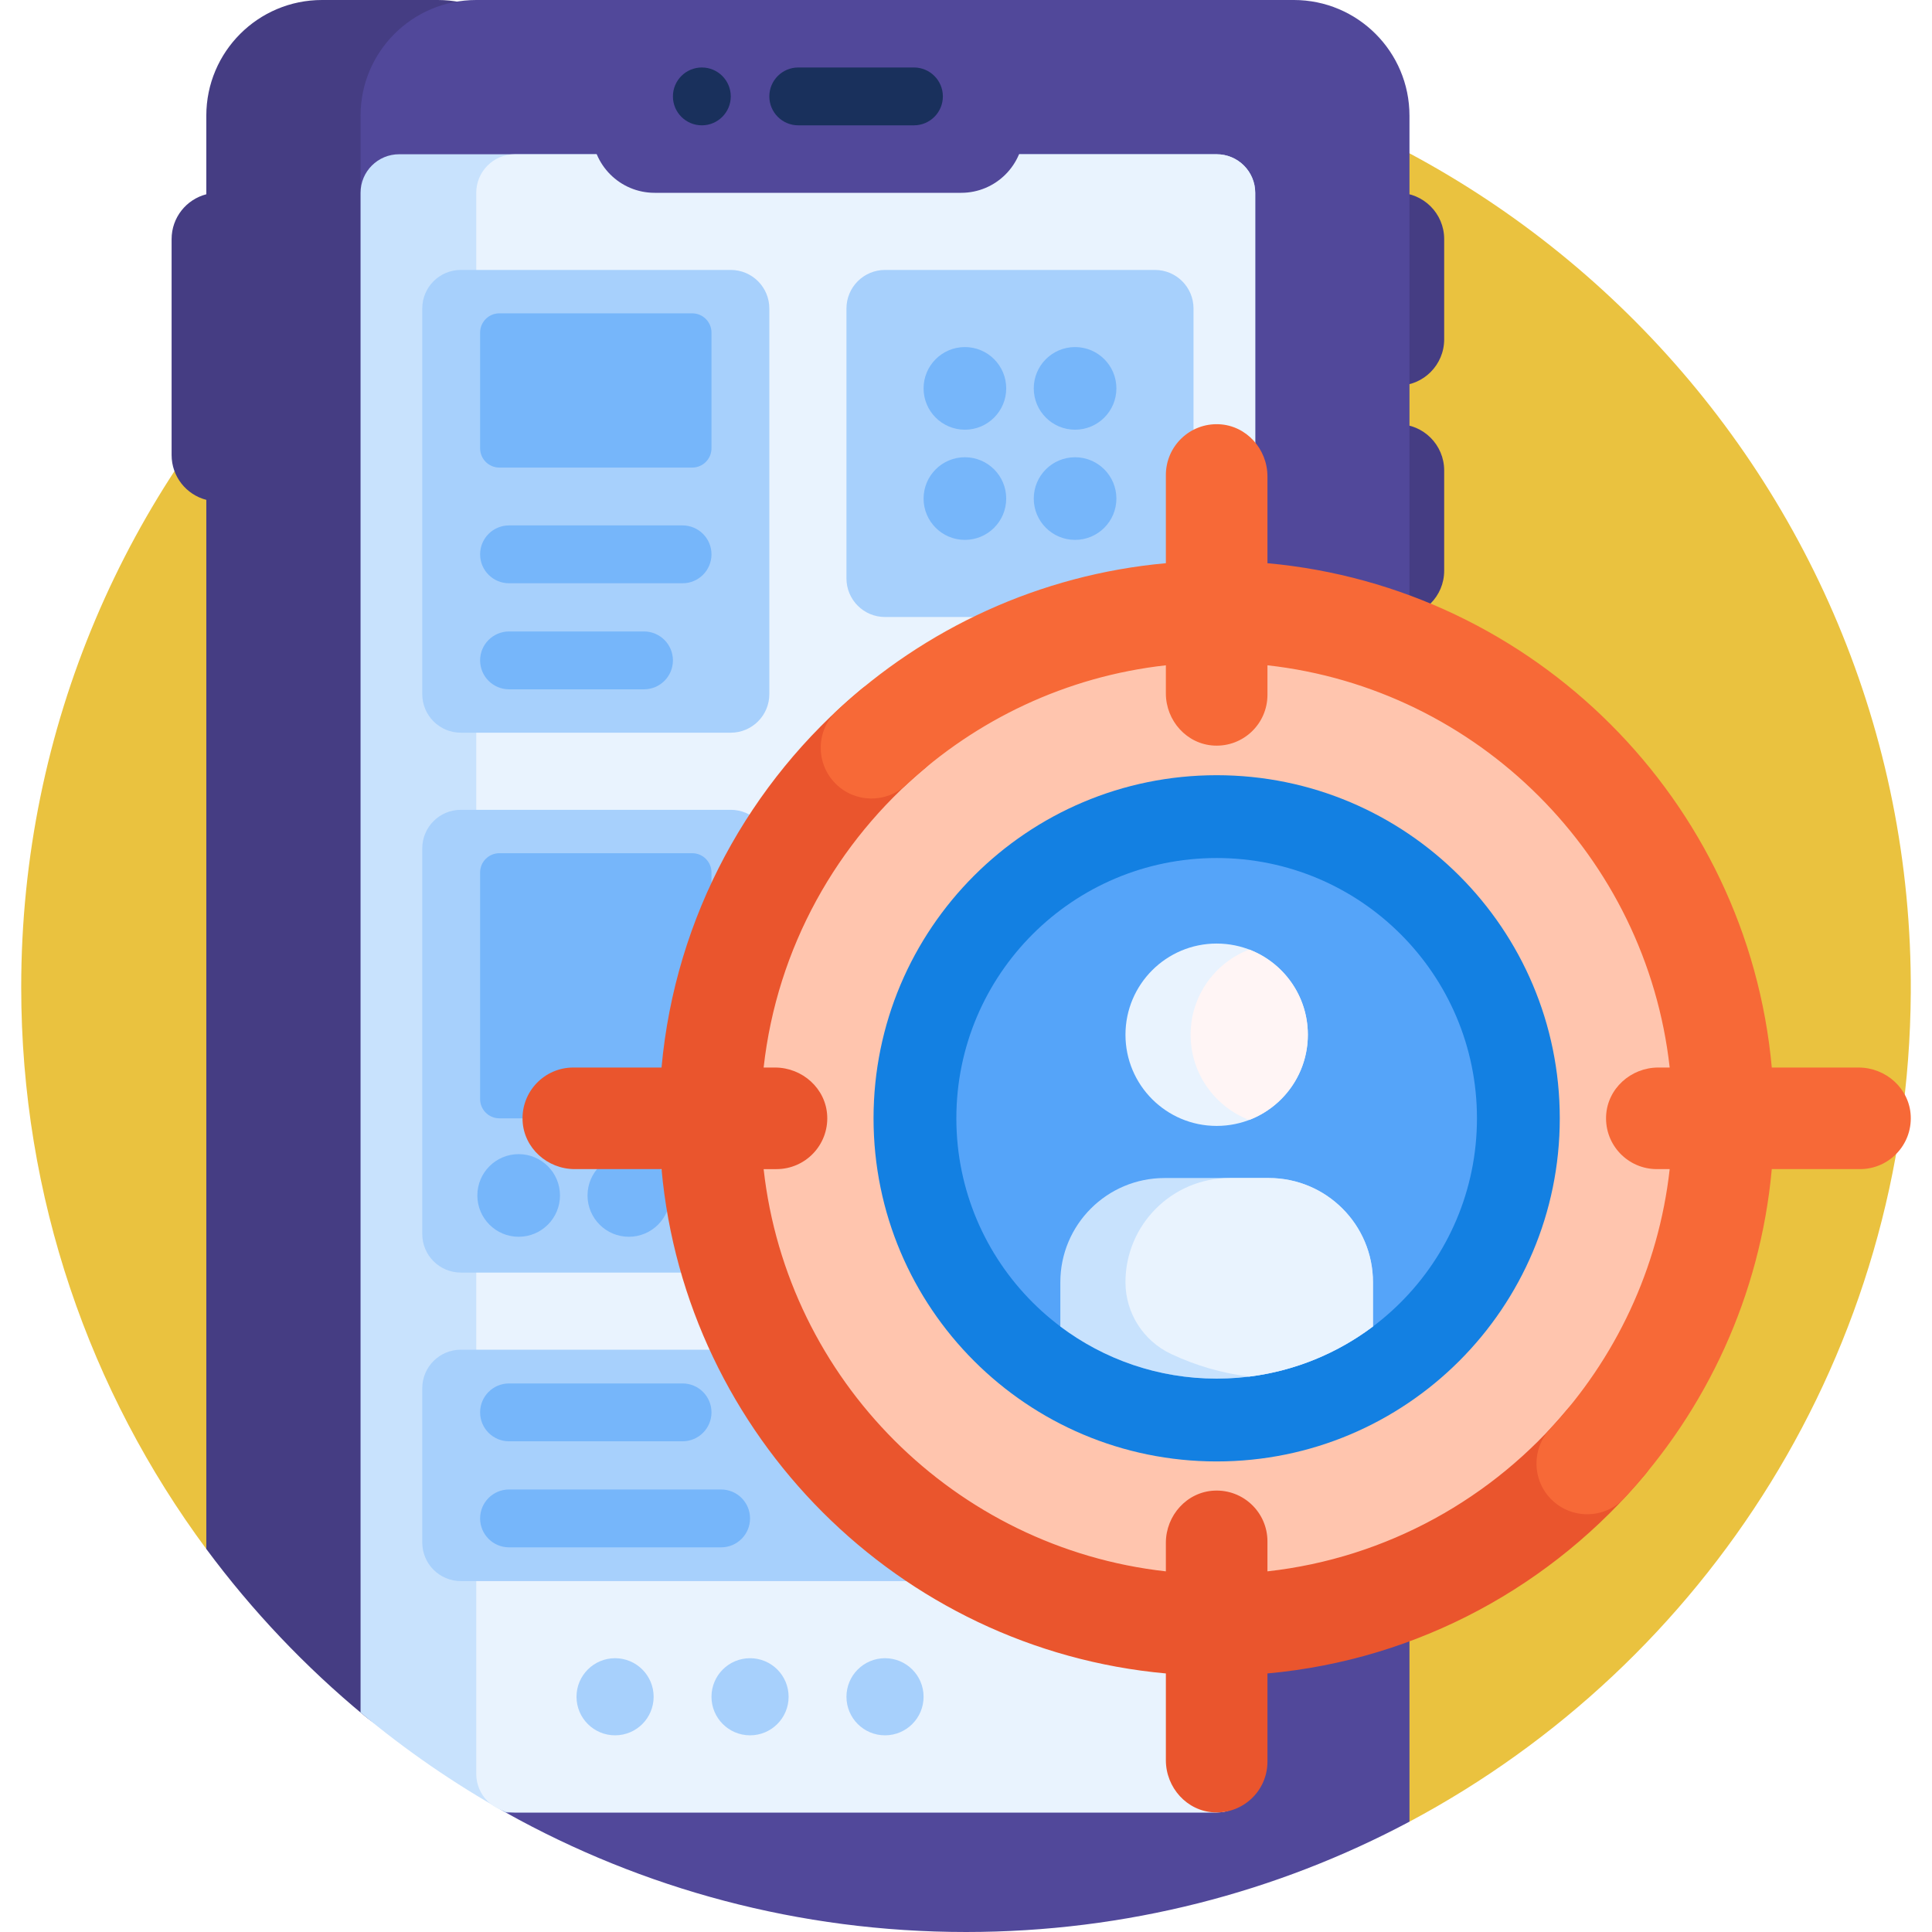 <svg xmlns="http://www.w3.org/2000/svg" id="Capa_1" height="512" viewBox="0 0 501 501" width="512"><g><path d="m495.496 257.397c-.52 93.159-53.034 174.003-129.996 214.99-28.249-44.059-76.986-70.705-129.323-70.705h-182.677c-30.162-40.718-48-91.117-48-145.682 0-135.309 109.69-245 244.999-245 135.522 0 245.754 110.878 244.997 246.397z" fill="#eac23f"></path><path d="m374.5 122v26c0 6.627-5.373 12-12 12h-6c-6.627 0-12-5.373-12-12v-26c0-6.627 5.373-12 12-12h6c6.627 0 12 5.373 12 12zm-12-72h-6c-6.627 0-12 5.373-12 12v26c0 6.627 5.373 12 12 12h6c6.627 0 12-5.373 12-12v-26c0-6.627-5.373-12-12-12zm-249-50h-30c-16.569 0-30 13.432-30 30v20.378c-5.176 1.332-9 6.03-9 11.622v56c0 5.591 3.824 10.29 9 11.622v272.061c11.873 16.029 25.656 30.558 41.013 43.251 19.502 16.12 48.987 2.076 48.987-23.225v-391.709c0-16.568-13.431-30-30-30z" fill="#453d83"></path><path d="m365.5 30v442.388c-34.292 18.262-73.437 28.612-115 28.612-43.311 0-83.996-11.238-119.3-30.958-23.421-13.082-37.7-38.047-37.7-64.874v-375.168c0-16.569 13.431-30 30-30h212c16.569 0 30 13.431 30 30z" fill="#51489a"></path><path d="m325.5 50v410c0 5.523-4.477 10-10 10h-184.376c-13.363-7.47-25.954-16.156-37.624-25.907v-394.093c0-5.523 4.477-10 10-10h212c5.523 0 10 4.477 10 10z" fill="#c8e2fd"></path><path d="m315.5 470h-182c-5.523 0-10-4.477-10-10v-410c0-5.523 4.477-10 10-10h182c5.523 0 10 4.477 10 10v410c0 5.523-4.477 10-10 10z" fill="#e9f3fe"></path><path d="m249.25 50h-79.5c-8.975 0-16.25-7.275-16.25-16.25 0-8.975 7.275-16.25 16.25-16.25h79.5c8.975 0 16.25 7.275 16.25 16.25 0 8.975-7.275 16.25-16.25 16.25z" fill="#51489a"></path><path d="m189.5 25c0 4.142-3.358 7.5-7.5 7.5s-7.5-3.358-7.5-7.5 3.358-7.5 7.5-7.5 7.5 3.358 7.5 7.5zm47.5-7.5h-30c-4.142 0-7.5 3.358-7.5 7.5s3.358 7.5 7.5 7.5h30c4.142 0 7.5-3.358 7.5-7.5s-3.358-7.5-7.5-7.5z" fill="#19305c"></path><path d="m159.5 450c-5.523 0-10-4.477-10-10 0-5.523 4.477-10 10-10 5.523 0 10 4.477 10 10 0 5.523-4.477 10-10 10zm45-10c0-5.523-4.477-10-10-10-5.523 0-10 4.477-10 10 0 5.523 4.477 10 10 10 5.523 0 10-4.477 10-10zm35 0c0-5.523-4.477-10-10-10-5.523 0-10 4.477-10 10 0 5.523 4.477 10 10 10 5.523 0 10-4.477 10-10zm-40-260v-100c0-5.523-4.477-10-10-10h-70c-5.523 0-10 4.477-10 10v100c0 5.523 4.477 10 10 10h70c5.523 0 10-4.477 10-10zm0 140v-100c0-5.523-4.477-10-10-10h-70c-5.523 0-10 4.477-10 10v100c0 5.523 4.477 10 10 10h70c5.523 0 10-4.477 10-10zm80 80v-40c0-5.523-4.477-10-10-10h-150c-5.523 0-10 4.477-10 10v40c0 5.523 4.477 10 10 10h150c5.523 0 10-4.477 10-10zm30-250v-70c0-5.523-4.477-10-10-10h-70c-5.523 0-10 4.477-10 10v70c0 5.523 4.477 10 10 10h70c5.523 0 10-4.477 10-10z" fill="#a7d0fc"></path><path d="m260.929 100.714c0 5.917-4.797 10.714-10.714 10.714s-10.714-4.797-10.714-10.714c0-5.917 4.797-10.714 10.714-10.714s10.714 4.797 10.714 10.714zm17.857-10.714c-5.917 0-10.714 4.797-10.714 10.714 0 5.917 4.797 10.714 10.714 10.714s10.714-4.797 10.714-10.714c0-5.917-4.797-10.714-10.714-10.714zm-28.572 28.571c-5.917 0-10.714 4.797-10.714 10.714s4.797 10.715 10.714 10.715 10.714-4.797 10.714-10.714-4.796-10.715-10.714-10.715zm28.572 0c-5.917 0-10.714 4.797-10.714 10.714s4.796 10.715 10.714 10.715 10.714-4.797 10.714-10.714-4.797-10.715-10.714-10.715zm-144.286 202.143c5.917 0 10.714-4.797 10.714-10.714 0-5.917-4.797-10.714-10.714-10.714s-10.714 4.797-10.714 10.714c0 5.917 4.797 10.714 10.714 10.714zm28.571 0c5.917 0 10.714-4.797 10.714-10.714 0-5.917-4.797-10.714-10.714-10.714-5.917 0-10.714 4.797-10.714 10.714 0 5.917 4.797 10.714 10.714 10.714zm-33.571-199.464h50c2.761 0 5-2.239 5-5v-30c0-2.761-2.239-5-5-5h-50c-2.761 0-5 2.239-5 5v30c0 2.761 2.239 5 5 5zm2.5 30h45c4.142 0 7.5-3.358 7.5-7.5s-3.358-7.5-7.5-7.5h-45c-4.142 0-7.5 3.358-7.5 7.5s3.358 7.5 7.5 7.5zm0 27.5h35c4.142 0 7.5-3.358 7.5-7.5s-3.358-7.5-7.5-7.5h-35c-4.142 0-7.5 3.358-7.5 7.5s3.358 7.5 7.5 7.5zm-7.5 187.5c0 4.142 3.358 7.5 7.5 7.5h45c4.142 0 7.5-3.358 7.5-7.5s-3.358-7.5-7.5-7.5h-45c-4.142 0-7.5 3.358-7.5 7.5zm62.5 20h-55c-4.142 0-7.5 3.358-7.5 7.5s3.358 7.5 7.5 7.5h55c4.142 0 7.5-3.358 7.5-7.5s-3.358-7.5-7.5-7.5zm-57.5-96.25h50c2.761 0 5-2.239 5-5v-58.75c0-2.761-2.239-5-5-5h-50c-2.761 0-5 2.239-5 5v58.75c0 2.761 2.239 5 5 5z" fill="#76b6fa"></path><path d="m443.695 290c0 70.8-57.395 128.195-128.195 128.195s-128.195-57.395-128.195-128.195 57.395-128.195 128.195-128.195 128.195 57.395 128.195 128.195z" fill="#ffc5ae"></path><path d="m404.476 290c0 49.14-39.836 88.976-88.976 88.976s-88.976-39.836-88.976-88.976 39.836-88.976 88.976-88.976 88.976 39.836 88.976 88.976z" fill="#1380e2"></path><path d="m383 290c0 37.279-30.221 67.5-67.5 67.5s-67.5-30.221-67.5-67.5 30.221-67.5 67.5-67.5 67.5 30.221 67.5 67.5z" fill="#55a4f9"></path><path d="m356.036 332.507v11.471c-11.288 8.49-25.324 13.522-40.536 13.522s-29.248-5.032-40.536-13.523v-11.471c0-14.925 12.099-27.024 27.024-27.024h27.024c14.925 0 27.024 12.1 27.024 27.025z" fill="#c8e2fd"></path><path d="m291.854 268.325c0-13.059 10.587-23.646 23.646-23.646s23.646 10.587 23.646 23.646-10.587 23.645-23.646 23.645-23.646-10.586-23.646-23.645zm0 64.181c0 7.974 4.623 15.212 11.838 18.607 6.282 2.955 13.093 4.97 20.253 5.864 11.948-1.491 22.926-6.105 32.091-12.999v-11.471c0-14.925-12.099-27.024-27.024-27.024h-10.134c-14.925-.001-27.024 12.099-27.024 27.023z" fill="#e9f3fe"></path><path d="m339.146 268.325c0 10.084-6.312 18.693-15.201 22.093-8.889-3.4-15.201-12.009-15.201-22.093s6.312-18.693 15.201-22.093c8.889 3.399 15.201 12.009 15.201 22.093z" fill="#fff5f5"></path><path d="m302.329 456.457v-22.504c-69.217-6.281-124.502-61.565-130.783-130.782h-22.504c-7.092 0-13.194-5.45-13.528-12.534-.356-7.564 5.671-13.808 13.156-13.808h22.876c3.565-39.292 22.923-74.095 51.656-97.992 5.11-4.25 12.639-3.847 17.339.853l.344.344c5.415 5.415 4.9 14.254-.982 19.159-22.846 19.051-38.419 46.542-41.881 77.637h2.959c7.092 0 13.194 5.45 13.528 12.534.356 7.564-5.671 13.808-13.156 13.808h-3.331c6.089 54.679 49.628 98.218 104.307 104.307v-7.406c0-7.092 5.45-13.194 12.534-13.528 7.563-.356 13.807 5.671 13.807 13.155v7.778c31.094-3.463 58.586-19.035 77.637-41.881 4.905-5.882 13.744-6.397 19.159-.982l.344.344c4.7 4.7 5.104 12.229.853 17.339-23.897 28.733-58.7 48.09-97.992 51.655v22.876c0 7.485-6.244 13.512-13.807 13.156-7.085-.334-12.535-6.436-12.535-13.528z" fill="#ea552d"></path><path d="m495.485 289.363c.356 7.564-5.671 13.808-13.156 13.808h-22.876c-2.978 32.821-16.975 62.509-38.25 85.326-5.076 5.444-13.666 5.575-18.929.312-5.028-5.028-5.126-13.115-.28-18.319 16.848-18.093 28.104-41.46 30.984-67.319h-3.331c-7.485 0-13.512-6.244-13.156-13.808.334-7.084 6.436-12.534 13.528-12.534h2.959c-6.089-54.679-49.628-98.218-104.307-104.307v7.666c0 7.485-6.244 13.512-13.807 13.155-7.084-.334-12.534-6.436-12.534-13.528v-7.293c-25.859 2.88-49.226 14.135-67.319 30.984-5.204 4.846-13.29 4.748-18.319-.28-5.263-5.263-5.132-13.853.312-18.929 22.817-21.275 52.505-35.272 85.326-38.25v-22.876c0-7.485 6.244-13.512 13.807-13.156 7.084.334 12.534 6.436 12.534 13.528v22.504c69.217 6.281 124.502 61.565 130.783 130.782h22.504c7.091 0 13.193 5.45 13.527 12.534z" fill="#f76937"></path></g></svg>